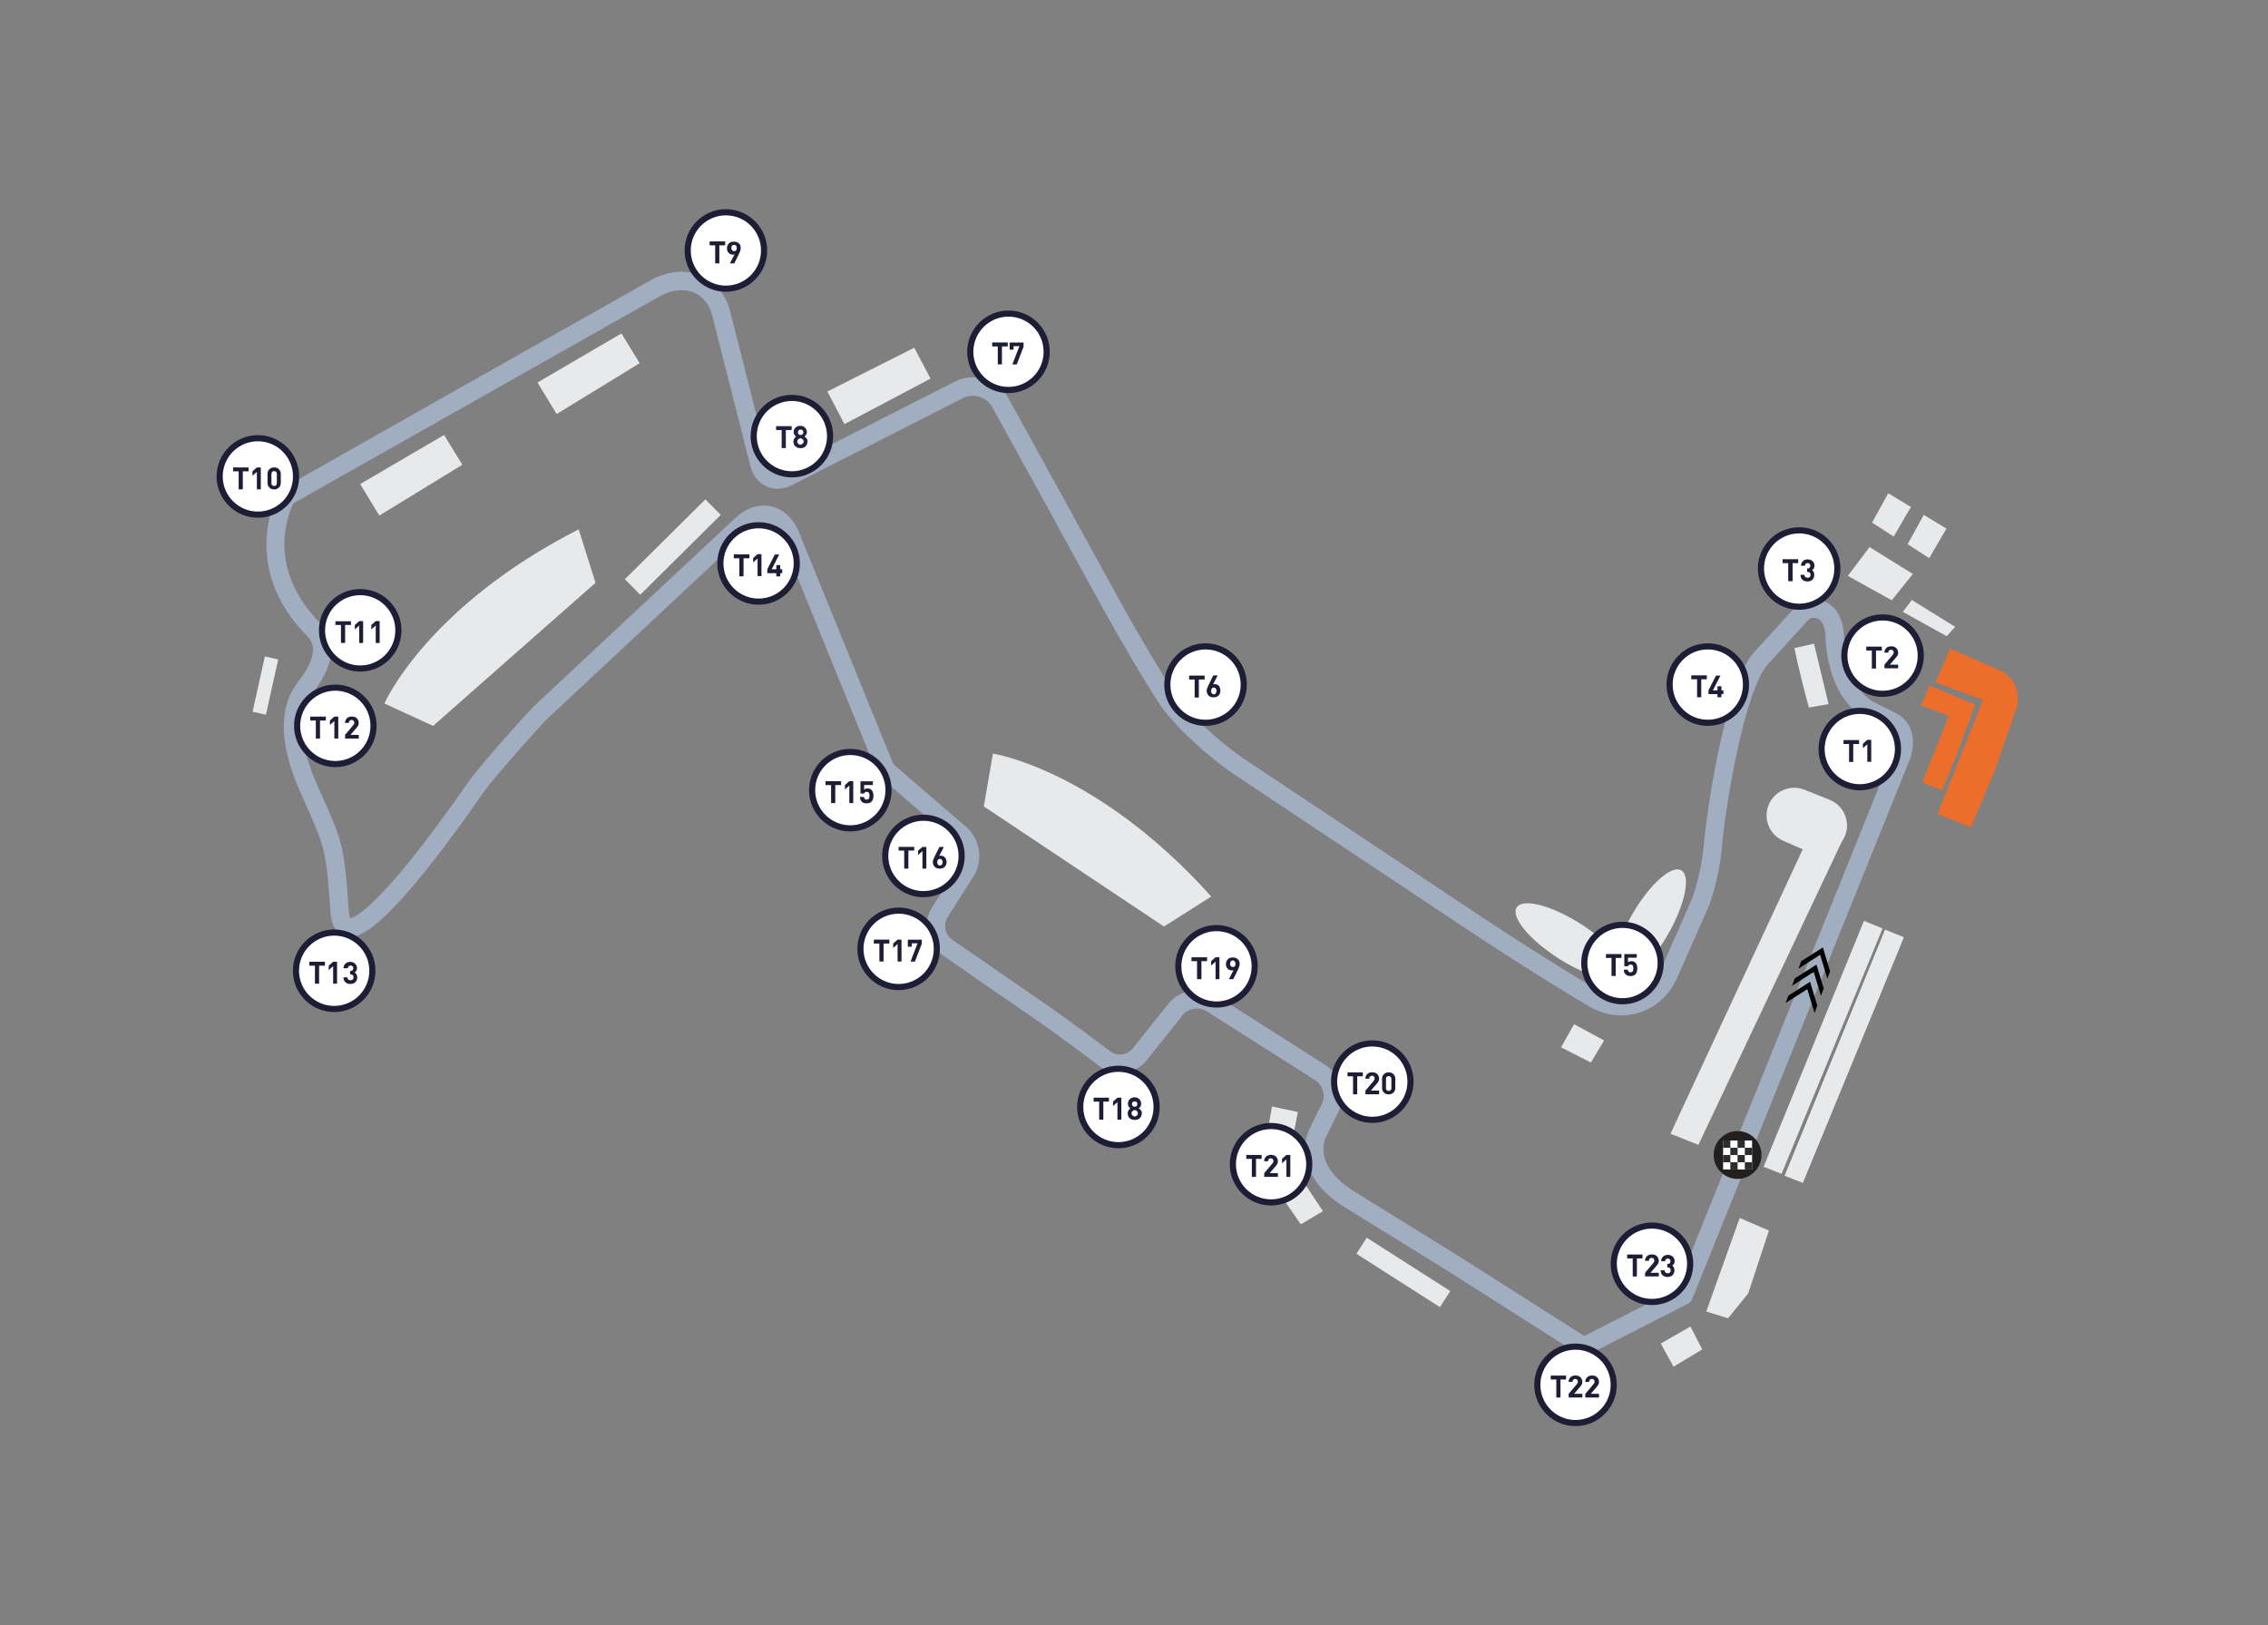 <svg xmlns="http://www.w3.org/2000/svg" id="Laag_1" data-name="Laag 1" viewBox="0 0 1072 768"><rect x="0" y="0" width="1072" height="768" fill="#808080" stroke="none"/><defs><style>.cls-1{fill:#221f1f}.cls-2{fill:#ed6e2a}.cls-3{fill:#1d1d35}.cls-4{fill:#fff}.cls-5{fill:#e8e9eb}.cls-6{isolation:isolate}.cls-7{fill:#2e2c2d}.cls-8{fill:#a1aec1}.cls-9{fill:#212240}.cls-10{fill:#010202}</style></defs><g id="Stand"><path d="M843.56 555.61c2.84 1.13 5.67 2.23 8.54 3.36 15.92-38.67 31.81-77.31 47.73-115.98-2.92-1.19-5.88-2.4-8.8-3.59l-47.44 116.24-.03-.03Z" class="cls-5"/></g><path d="m851.99 401.34-9.18-4.02c-6.71-2.95-9.7-10.85-6.57-17.51 2.92-6.25 10.25-9.15 16.67-6.57l11.9 4.75c6.92 2.78 10.13 10.8 7 17.57l-.09.2c-2.84 6.17-9.93 9.15-16.32 6.83l-2.6-.96c-.26-.09-.52-.2-.78-.32l-.03.03Z" class="cls-5"/><g id="Stand-2" data-name="Stand"><path d="M857.34 390.08c-1.91 4.08-3.79 8.16-5.7 12.24-20.69 44.49-41.36 89-62.06 133.49l13.2 5.24c22.89-48.42 45.82-96.85 68.71-145.27-4.72-1.91-9.44-3.82-14.15-5.7ZM170.25 228.78c3.01 4.95 6.02 9.93 9.03 14.88 13.08-8.02 26.17-16.01 39.25-24.02-2.87-4.69-5.73-9.38-8.63-14.07l-39.68 23.21h.03Z" class="cls-5"/><path d="m945.5 316.91-23.85-10.42-3.07 7.41c-1.27 2.84-2.52 5.67-3.79 8.54 7.5 2.81 14.99 5.62 22.49 8.42l-4.66 11.66-12.27 30.74c-1.53 3.76-3.04 7.55-4.57 11.32 5.27 2.11 10.54 4.25 15.8 6.37 3.79-9.03 7.55-18.03 11.35-27.06l10.1-29.06c.32-.96 1.97-6.25-.9-11.64-2.08-3.94-5.41-5.7-6.63-6.31v.03Z" class="cls-2"/><path d="M833.55 551.41c2.84 1.13 5.67 2.23 8.54 3.36 15.92-38.67 31.81-77.31 47.73-115.98-2.92-1.19-5.88-2.4-8.8-3.59l-47.44 116.24-.03-.03ZM806.49 619.81l10.3 3.21 9.52-11.75 9.79-29.7-13.81-5.96-15.8 44.2zM295.342 273.743l38.06-37.741 7.273 7.335-38.06 37.741zM119.39 336.37l5.807-26.132 6.297 1.399-5.808 26.132zM469.32 356.16l-4.31 24.95 85.15 56.76 22.37-14.18c-54.18-60.2-103.21-67.53-103.21-67.53Z" class="cls-5"/></g><path d="m912.02 324.03-1.79 4.34c-.75 1.65-1.48 3.33-2.23 4.98 4.4 1.65 8.77 3.3 13.17 4.92l-9.9 24.8c-.9 2.2-1.79 4.43-2.66 6.63 3.1 1.24 6.17 2.49 9.26 3.73 2.2-5.27 4.43-10.56 6.63-15.83 3.04-8.22 6.08-16.41 9.12-24.63-2.87-1.1-17.25-7.09-21.56-8.97l-.03.03Z" class="cls-2"/><path d="M748.6 640.73c-.81 0-1.62-.23-2.33-.68l-61.94-39.37-49.3-30.51c-26.37-16.86-16.26-36.3-16.15-36.5l5.95-12.04c1.85-3.75.44-8.81-3.1-11.06l-51.46-32.71c-3.53-2.24-8.7-1.37-11.29 1.9l-16.85 21.17c-5.42 6.84-15.54 8.14-22.53 2.88l-11.08-8.3c-5.06-3.77-13.46-9.82-18.72-13.49l-44.73-30.87c-7.15-4.91-9.19-14.92-4.53-22.3l12.39-19.54c2.25-3.54 1.43-9.05-1.74-11.78l-35.4-30.48c-.52-.45-.93-1.02-1.19-1.65l-45.12-110.85c-1.52-3.73-3.95-6.13-6.85-6.77-2.89-.64-6.1.52-9.03 3.26l-95.74 89.43c-1.77 1.93-23.54 25.77-29.2 33.85l-1.07 1.53c-49.33 70.62-59.99 67.7-64.54 66.44-2.8-.77-6.24-3.27-6.79-10.81-2.17-30.07-2.38-30.53-13.31-54.84l-.5-1.12c-10.61-23.58-11.07-41.08-1.4-53.48 11.13-14.29 5.86-19.68 3.88-21.71-32.58-33.25-13.44-67.44-13.25-67.78.39-.67.95-1.23 1.62-1.61l82.58-46.77 91.58-51.67c7.99-4.51 16.73-5.31 23.98-2.2 6.79 2.9 11.63 8.82 13.62 16.67l18.15 71.43c.43 1.69 1.37 2.94 2.64 3.52 1.28.58 2.83.46 4.38-.33l81.08-41.22c9.05-4.6 20.38-1.11 25.28 7.77l30.5 55.31c.14.25.25.51.34.79l23.28 42.26c7.54 13.68 18.56 32.22 24.57 41.32 5.72 8.69 21.04 23.02 33.46 31.28l113.2 75.31c12.86 8.56 34.29 22.13 47.79 30.26l5.49 3.3c5.39 3.24 11.43 4.06 17.01 2.29 5.58-1.76 10.05-5.9 12.59-11.64l15.08-34.12s4.32-12.02 5.37-24.85c.92-11.15 9.25-75.38 24.01-91.6l17.95-19.69c4.26-5.04 8.48-5.24 10.16-5.06 3.7.07 6.93 1.42 9.34 3.91 4.68 4.83 4.83 12.33 4.81 13.91 1.37 24.6 13.64 30.47 14.16 30.71l10.52 5.24c9.97 5.2 8.54 16.69 6.41 22.05L799.84 613.93c-.39.97-1.12 1.77-2.05 2.24l-47.21 24.08c-.62.32-1.3.47-1.97.47ZM565.85 467.98c3.17 0 6.33.83 9.07 2.57l51.47 32.71c7.22 4.6 10.01 14.57 6.22 22.23l-6.02 12.18c-.31.61-6.22 12.83 13.07 25.16l49.29 30.5 59.89 38.06 43.55-22.22 102.17-253.29c.12-.3 3.12-8.25-2.3-11.08L882 339.69c-.48-.19-17.53-7.75-19.16-38.27v-.37c.03-1.35-.34-5.73-2.38-7.81-.53-.54-1.45-1.25-3.39-1.25-.17 0-.34 0-.51-.03-.25.05-1.31.34-2.84 2.14l-18.05 19.8c-11.15 12.25-20.22 67.52-21.78 86.46-1.16 14.11-5.78 26.85-5.98 27.39l-15.18 34.39c-3.56 8.06-9.92 13.88-17.91 16.41-7.98 2.53-16.55 1.42-24.1-3.13l-5.49-3.3c-13.6-8.18-35.19-21.85-48.13-30.47l-113.2-75.31c-13.44-8.95-29.54-24.08-35.9-33.73-6.11-9.26-17.29-28.06-24.92-41.91l-23.62-42.87c-.14-.25-.25-.51-.33-.78l-30.17-54.7c-2.61-4.74-8.9-6.68-13.74-4.22l-81.07 41.22c-3.89 1.99-8.23 2.16-11.91.49-3.68-1.67-6.4-5.06-7.47-9.29l-18.14-71.43c-1.31-5.16-4.37-9.01-8.62-10.82-4.75-2.04-10.69-1.38-16.3 1.78l-173.03 97.8c-2.59 5.3-12.85 30.58 12.44 56.39 5.73 5.86 9.81 16.36-3.23 33.12-7.5 9.63-6.7 24.21 2.47 44.58l.5 1.12c11.33 25.2 11.77 26.18 14.05 57.78.13 1.83.45 2.7.63 3.05 1.82-.21 13.74-4.07 54.92-63.02l1.09-1.55c6.19-8.83 29.05-33.79 30.02-34.85l.24-.24 95.86-89.55c5.01-4.68 11.14-6.66 16.82-5.4 5.69 1.25 10.43 5.61 13.03 11.97l44.73 109.89 34.61 29.8c6.42 5.54 7.95 15.86 3.41 23.01l-12.39 19.54c-2.16 3.42-1.19 8.23 2.12 10.51l44.76 30.89c5.34 3.72 13.85 9.84 18.97 13.67l11.09 8.31c3.22 2.42 8.03 1.81 10.52-1.33l16.85-21.17c3.29-4.16 8.48-6.4 13.67-6.4ZM856.19 291.9h.01-.01Zm-.03-.01h.03-.03Zm-.02 0h.01-.01Z" class="cls-8"/><g id="Fin_Start" data-name="Fin Start"><path d="M832.59 545.86c0-6.25-5.07-11.32-11.32-11.32s-11.29 5.07-11.29 11.32 5.07 11.29 11.29 11.29 11.32-5.07 11.32-11.29Z" class="cls-1"/><g><path d="M814.45 539h13.69v13.69h-13.69z" class="cls-4"/><path d="M814.45 539h3.42v3.44h-3.42zM821.28 539h3.42v3.44h-3.42zM814.45 545.86h3.42v3.44h-3.42zM821.28 545.86h3.42v3.44h-3.42zM824.72 542.44h3.44v3.44h-3.44z" class="cls-7"/><path d="M817.86 542.44h3.44v3.44h-3.44zM824.72 549.27h3.44v3.42h-3.44zM817.86 549.27h3.44v3.42h-3.44z" class="cls-7"/></g></g><path d="M254.07 180.79c3.01 4.95 6.02 9.93 9.03 14.88 13.08-8.02 26.17-16.01 39.25-24.02-2.87-4.69-5.73-9.38-8.63-14.07l-39.68 23.21h.03ZM391.06 185.01c2.69 5.15 5.38 10.28 8.08 15.43 13.57-7.18 27.12-14.33 40.69-21.51-2.58-4.86-5.15-9.73-7.7-14.59l-41.04 20.67h-.03ZM883.65 258.56c-3.42 4.54-6.83 9.06-10.25 13.6l20.75 11.52 9.99-12.42-20.49-12.71ZM903.65 283.56c-3.42 4.54-.83 1.06-4.25 5.6l20.75 11.52q-.37.32 3.99-4.42M843.56 555.61c2.84 1.13 5.67 2.23 8.54 3.36 15.92-38.67 31.81-77.31 47.73-115.98-2.92-1.19-5.88-2.4-8.8-3.59l-47.44 116.24-.03-.03ZM181.71 332.48l22.98 10.59 76.79-67.64-7.96-25.27c-72.13 36.85-91.84 82.34-91.84 82.34l.03-.03ZM767.04 460.79c-2.87 4.52-16.44 1.01-30.28-7.79s-22.75-19.62-19.88-24.14 16.44-1.01 30.28 7.79c13.84 8.83 22.75 19.62 19.88 24.14Zm21.16-18.87c8.22-14.21 11.11-27.9 6.48-30.59-4.63-2.69-15.05 6.69-23.24 20.9-8.19 14.21-11.11 27.9-6.48 30.59 4.63 2.69 15.05-6.69 23.24-20.9Z" class="cls-5"/><g><circle id="Ellipse_156" cx="374.3" cy="206.11" r="18.06" class="cls-4" data-name="Ellipse 156"/><path d="M374.3 225.62c-10.76 0-19.51-8.75-19.51-19.51s8.75-19.51 19.51-19.51 19.51 8.75 19.51 19.51-8.75 19.51-19.51 19.51Zm0-36.12c-9.16 0-16.61 7.45-16.61 16.61s7.45 16.61 16.61 16.61 16.61-7.45 16.61-16.61-7.45-16.61-16.61-16.61Z" class="cls-3"/></g><g class="cls-6"><path d="M374.07 203.25h-2.63v8.51h-1.97v-8.51h-2.63v-1.85h7.35v1.85h-.12ZM381.68 208.66c0 .93-.35 1.74-.93 2.32s-1.39.81-2.4.81c-.93 0-1.74-.23-2.4-.81-.58-.58-.93-1.27-.93-2.32 0-.93.46-1.74 1.27-2.32-.81-.58-1.16-1.27-1.16-2.2s.35-1.62.93-2.08c.58-.58 1.39-.81 2.2-.81.93 0 1.62.23 2.2.81s.93 1.27.93 2.08c0 .93-.35 1.62-1.16 2.2 1.04.58 1.51 1.39 1.51 2.32h-.06Zm-2.31 1.04c.23-.23.46-.58.46-1.04s-.12-.69-.46-1.04c-.23-.23-.58-.46-1.04-.46-.35 0-.69.12-1.04.46s-.46.58-.46 1.04.12.69.46 1.04c.23.23.58.46 1.04.46.46-.12.81-.23 1.04-.46Zm.34-5.41c0-.35-.12-.69-.35-.93-.23-.23-.58-.35-.93-.35s-.69.12-.93.35c-.23.23-.35.58-.35.93s.12.69.35.93c.23.23.58.35.93.35s.69-.12.93-.35c.23-.23.35-.46.35-.93Z" class="cls-9"/></g><g><circle id="Ellipse_159" cx="476.67" cy="166.26" r="18.06" class="cls-4" data-name="Ellipse 159" transform="rotate(-67.5 476.673 166.254)"/><path d="M476.67 185.77c-10.76 0-19.51-8.75-19.51-19.51s8.75-19.51 19.51-19.51 19.51 8.75 19.51 19.51-8.75 19.51-19.51 19.51Zm0-36.13c-9.16 0-16.61 7.45-16.61 16.61s7.45 16.61 16.61 16.61 16.61-7.45 16.61-16.61-7.45-16.61-16.61-16.61Z" class="cls-3"/></g><g class="cls-6"><path d="M476.21 163.71h-2.63v8.51h-1.97v-8.51h-2.63v-1.85h7.35v1.85h-.12ZM483.91 163.6l-3.33 8.63h-2.08l3.33-8.63h-2.75v1.62h-1.85v-3.33h6.57v1.74h.12v-.03Z" class="cls-3"/></g><g><circle id="Ellipse_150" cx="569.82" cy="323.54" r="18.06" class="cls-4" data-name="Ellipse 150"/><path d="M569.82 343.05c-10.76 0-19.51-8.75-19.51-19.51s8.75-19.51 19.51-19.51 19.51 8.75 19.51 19.51-8.75 19.51-19.51 19.51Zm0-36.12c-9.16 0-16.61 7.45-16.61 16.61s7.45 16.61 16.61 16.61 16.61-7.45 16.61-16.61-7.45-16.61-16.61-16.61Z" class="cls-3"/></g><g class="cls-6"><path d="M569.27 321.14h-2.63v8.51h-1.97v-8.51h-2.63v-1.85h7.35v1.85h-.12ZM576.85 326.43c0 1.04-.35 1.74-.93 2.32s-1.39.81-2.32.81-1.74-.23-2.32-.81-.93-1.39-.93-2.32c0-.69.35-1.62.93-2.75l2.2-4.49h2.08l-2.2 4.25c.23-.12.46-.12.81-.12.69 0 1.39.23 1.97.81.46.69.69 1.39.69 2.32v-.03Zm-1.85 0c0-.46-.12-.81-.35-1.04s-.58-.46-.93-.46-.69.12-.93.46c-.23.23-.35.69-.35 1.16s.12.81.35 1.16c.23.23.58.46.93.46s.69-.12.93-.46c.23-.46.35-.81.35-1.27Z" class="cls-3"/></g><g><circle id="Ellipse_151" cx="121.88" cy="225.16" r="18.06" class="cls-4" data-name="Ellipse 151"/><path d="M121.88 244.67c-10.76 0-19.51-8.75-19.51-19.51s8.75-19.51 19.51-19.51 19.51 8.75 19.51 19.51-8.75 19.51-19.51 19.51Zm0-36.12c-9.16 0-16.61 7.45-16.61 16.61s7.45 16.61 16.61 16.61 16.61-7.45 16.61-16.61-7.45-16.61-16.61-16.61Z" class="cls-3"/></g><g class="cls-6"><path d="M117.4 222.76h-2.63v8.51h-1.97v-8.51h-2.63v-1.85h7.35v1.85h-.12ZM123.27 231.27h-1.85v-8.28l-2.08 1.85v-2.08l2.08-1.85h1.85v10.36ZM132.71 228.28c0 .93-.35 1.74-.93 2.2-.58.58-1.39.81-2.2.81-.93 0-1.62-.23-2.2-.81s-.93-1.27-.93-2.2v-4.37c0-.93.35-1.74.93-2.2.58-.58 1.39-.81 2.2-.81.93 0 1.62.23 2.2.81s.93 1.27.93 2.2v4.37Zm-1.86 0v-4.25c0-.46-.12-.81-.35-1.04s-.58-.35-.93-.35-.69.12-.93.35-.35.58-.35 1.04v4.25c0 .46.12.81.35 1.04s.58.35.93.35.69-.12.93-.35.35-.58.35-1.04Z" class="cls-3"/></g><g><circle id="Ellipse_153" cx="766.89" cy="455.15" r="18.06" class="cls-4" data-name="Ellipse 153"/><path d="M766.89 474.65c-10.76 0-19.51-8.75-19.51-19.51s8.75-19.51 19.51-19.51 19.51 8.75 19.51 19.51-8.75 19.51-19.51 19.51Zm0-36.12c-9.16 0-16.61 7.45-16.61 16.61s7.45 16.61 16.61 16.61 16.61-7.45 16.61-16.61-7.45-16.61-16.61-16.61Z" class="cls-3"/></g><g class="cls-6"><path d="M766.43 452.74h-2.75v8.51h-1.97v-8.51h-2.63v-1.85h7.35v1.85ZM773.9 457.69c0 .58-.12 1.16-.23 1.62-.12.46-.35.81-.69 1.16-.58.58-1.27.81-2.32.81s-1.74-.23-2.32-.81c-.46-.46-.81-1.16-.81-2.2h1.85c.12.81.58 1.27 1.27 1.27.35 0 .69-.12.93-.35s.46-.81.46-1.51c0-1.27-.46-1.85-1.27-1.85-.69 0-1.04.23-1.27.81h-1.74v-5.76h5.88v1.74h-4.14v2.2c.35-.35.93-.58 1.51-.58.81 0 1.51.23 1.97.69.69.69.93 1.62.93 2.75Z" class="cls-3"/></g><g><circle id="Ellipse_154" cx="807.21" cy="323.54" r="18.06" class="cls-4" data-name="Ellipse 154"/><path d="M807.21 343.05c-10.75 0-19.51-8.75-19.51-19.51s8.75-19.51 19.51-19.51 19.51 8.75 19.51 19.51-8.75 19.51-19.51 19.51Zm0-36.12c-9.16 0-16.61 7.45-16.61 16.61s7.45 16.61 16.61 16.61 16.61-7.45 16.61-16.61-7.45-16.61-16.61-16.61Z" class="cls-3"/></g><g class="cls-6"><path d="M806.75 321.02h-2.63v8.51h-1.97v-8.51h-2.75v-1.85h7.35v1.85ZM814.56 328.02h-.93v1.51h-1.85v-1.51h-4.25v-1.74l3.56-7h2.08l-3.56 7h2.2v-1.97h1.85v1.97h.93v1.74h-.03Z" class="cls-3"/></g><g><circle id="Ellipse_155" cx="850.4" cy="268.69" r="18.06" class="cls-4" data-name="Ellipse 155" transform="rotate(-67.5 850.398 268.687)"/><path d="M850.4 288.2c-10.76 0-19.51-8.75-19.51-19.51s8.75-19.51 19.51-19.51 19.51 8.75 19.51 19.51-8.75 19.51-19.51 19.51Zm0-36.12c-9.16 0-16.61 7.45-16.61 16.61s7.45 16.61 16.61 16.61 16.61-7.45 16.61-16.61-7.45-16.61-16.61-16.61Z" class="cls-3"/></g><g class="cls-6"><path d="M849.93 266.14h-2.63v8.51h-2.08v-8.51h-2.63v-1.85h7.35v1.85ZM857.54 271.67c0 1.04-.35 1.74-.93 2.32s-1.39.81-2.32.81-1.74-.23-2.32-.81c-.58-.46-.93-1.27-.93-2.32h1.85c0 .46.12.81.46 1.04.23.23.58.35 1.04.35s.69-.12 1.04-.35c.23-.23.35-.58.35-1.04s-.12-.81-.35-1.04-.58-.35-1.04-.35h-.23v-1.62h.23c.46 0 .81-.12.93-.35.23-.23.35-.58.35-.93 0-.46-.12-.69-.35-.93s-.58-.35-.93-.35-.69.12-.93.35-.35.58-.35.93h-1.85c0-.93.35-1.62.93-2.2s1.39-.81 2.2-.81c.93 0 1.62.23 2.32.81.58.58.93 1.27.93 2.08 0 1.04-.35 1.74-1.16 2.08.58.46 1.04 1.16 1.04 2.32Z" class="cls-3"/></g><g><circle id="Ellipse_156-2" cx="889.82" cy="309.85" r="18.06" class="cls-4" data-name="Ellipse 156-2"/><path d="M889.82 329.36c-10.75 0-19.51-8.75-19.51-19.51s8.75-19.51 19.51-19.51 19.51 8.75 19.51 19.51-8.75 19.51-19.51 19.51Zm0-36.12c-9.16 0-16.61 7.45-16.61 16.61s7.45 16.61 16.61 16.61 16.61-7.45 16.61-16.61-7.45-16.61-16.61-16.61Z" class="cls-3"/></g><g class="cls-6"><path d="M889.35 307.45h-2.63v8.51h-1.97v-8.51h-2.63v-1.85h7.35v1.85h-.12ZM896.94 315.84h-6.22v-1.74l3.79-4.49c.35-.46.58-.81.58-1.27 0-.35-.12-.69-.35-.93s-.58-.35-.93-.35-.69.12-.93.35-.35.58-.35 1.04h-1.85c0-.93.35-1.62.93-2.2s1.39-.81 2.32-.81 1.74.23 2.32.81.93 1.27.93 2.2c0 .46-.12.81-.23 1.16s-.46.69-.81 1.16l-2.87 3.33h3.91v1.74h-.23Z" class="cls-3"/></g><g><circle id="Ellipse_160" cx="879.05" cy="354.02" r="18.06" class="cls-4" data-name="Ellipse 160"/><path d="M879.05 373.52c-10.76 0-19.51-8.75-19.51-19.51s8.75-19.51 19.51-19.51 19.51 8.75 19.51 19.51-8.75 19.51-19.51 19.51Zm0-36.12c-9.16 0-16.61 7.45-16.61 16.61s7.45 16.61 16.61 16.61 16.61-7.45 16.61-16.61-7.45-16.61-16.61-16.61Z" class="cls-3"/></g><g class="cls-6"><path d="M878.59 351.61h-2.63v8.51h-1.97v-8.51h-2.63v-1.85h7.35v1.85h-.12ZM884.46 360.01h-1.85v-8.28l-2.08 1.85v-2.08l2.08-1.85h1.85v10.36Z" class="cls-3"/></g><g><circle id="Ellipse_157" cx="343.1" cy="118.39" r="18.06" class="cls-4" data-name="Ellipse 157"/><path d="M343.1 137.89c-10.76 0-19.51-8.75-19.51-19.51s8.75-19.51 19.51-19.51 19.51 8.75 19.51 19.51-8.75 19.51-19.51 19.51Zm0-36.12c-9.16 0-16.61 7.45-16.61 16.61s7.45 16.61 16.61 16.61 16.61-7.45 16.61-16.61-7.45-16.61-16.61-16.61Z" class="cls-3"/></g><g class="cls-6"><path d="M342.64 115.95h-2.63v8.51h-1.97v-8.51h-2.63v-1.85h7.35v1.85h-.12ZM350.1 117.23c0 .69-.23 1.62-.81 2.75l-2.2 4.49h-2.08l2.2-4.25c-.23.12-.46.12-.81.12-.69 0-1.39-.23-1.97-.81s-.81-1.27-.81-2.2c0-1.04.35-1.74.93-2.32s1.39-.81 2.32-.81 1.74.23 2.32.81c.69.46.93 1.27.93 2.2v.03Zm-2.2 1.16c.23-.23.35-.69.35-1.16s-.12-.81-.35-1.16c-.23-.23-.58-.35-.93-.35s-.69.12-.93.35-.35.69-.35 1.16.12.81.35 1.04.58.46.93.46.69-.12.93-.35Z" class="cls-3"/></g><g><circle id="Ellipse_146" cx="170.25" cy="297.89" r="18.06" class="cls-4" data-name="Ellipse 146"/><path d="M170.25 317.4c-10.76 0-19.51-8.75-19.51-19.51s8.75-19.51 19.51-19.51 19.51 8.75 19.51 19.51-8.75 19.51-19.51 19.51Zm0-36.12c-9.16 0-16.61 7.45-16.61 16.61s7.45 16.61 16.61 16.61 16.61-7.45 16.61-16.61-7.45-16.61-16.61-16.61Z" class="cls-3"/></g><g class="cls-6"><path d="M165.76 295.35h-2.63v8.51h-1.97v-8.51h-2.63v-1.74h7.35v1.74h-.12ZM171.64 303.89h-1.85v-8.28l-2.08 1.85v-2.08l2.08-1.85h1.85v10.36ZM179.45 303.89h-1.85v-8.28l-2.08 1.85v-2.08l2.08-1.85h1.85v10.36Z" class="cls-3"/></g><g><circle id="Ellipse_147" cx="158.5" cy="343.05" r="18.06" class="cls-4" data-name="Ellipse 147"/><path d="M158.5 362.55c-10.76 0-19.51-8.75-19.51-19.51s8.75-19.51 19.51-19.51 19.51 8.75 19.51 19.51-8.75 19.51-19.51 19.51Zm0-36.12c-9.16 0-16.61 7.45-16.61 16.61s7.45 16.61 16.61 16.61 16.61-7.45 16.61-16.61-7.45-16.61-16.61-16.61Z" class="cls-3"/></g><g class="cls-6"><path d="M153.89 340.53h-2.63v8.51h-1.97v-8.51h-2.63v-1.85h7.35v1.85h-.12ZM159.89 349.04h-1.85v-8.28l-2.08 1.85v-2.08l2.08-1.85h1.85v10.36ZM169.32 349.04h-6.22v-1.74l3.79-4.49c.35-.46.58-.81.58-1.27 0-.35-.12-.69-.35-.93s-.58-.35-.93-.35-.69.12-.93.35-.35.58-.35 1.04h-1.85c0-.93.35-1.62.93-2.2s1.39-.81 2.32-.81 1.74.23 2.32.81.93 1.27.93 2.2c0 .46-.12.81-.23 1.16-.12.35-.46.69-.81 1.16l-2.87 3.33h3.91v1.74h-.23Z" class="cls-3"/></g><g><circle id="Ellipse_148" cx="157.95" cy="458.79" r="18.06" class="cls-4" data-name="Ellipse 148"/><path d="M157.95 478.3c-10.76 0-19.51-8.75-19.51-19.51s8.75-19.51 19.51-19.51 19.51 8.75 19.51 19.51-8.75 19.51-19.51 19.51Zm0-36.12c-9.16 0-16.61 7.45-16.61 16.61s7.45 16.61 16.61 16.61 16.61-7.45 16.61-16.61-7.45-16.61-16.61-16.61Z" class="cls-3"/></g><g class="cls-6"><path d="M153.46 456.39h-2.63v8.51h-1.97v-8.51h-2.63v-1.85h7.35v1.85h-.12ZM159.31 464.9h-1.85v-8.28l-2.08 1.85v-2.08l2.08-1.85h1.85v10.36ZM168.86 461.89c0 1.04-.35 1.74-.93 2.32s-1.39.81-2.32.81-1.74-.23-2.32-.81c-.58-.46-.93-1.27-.93-2.32h1.85c0 .46.12.81.46 1.04.23.23.58.35 1.04.35s.69-.12 1.04-.35c.23-.23.35-.58.35-1.04s-.12-.81-.35-1.04-.58-.35-1.04-.35h-.23v-1.62h.23c.46 0 .81-.12.93-.35.23-.23.35-.58.35-.93 0-.46-.12-.69-.35-.93s-.58-.35-.93-.35-.69.12-.93.35-.35.58-.35.93h-2.08c0-.93.35-1.62.93-2.2s1.39-.81 2.2-.81c.93 0 1.62.23 2.32.81.58.58.93 1.27.93 2.08 0 1.04-.35 1.74-1.16 2.08.81.46 1.27 1.16 1.27 2.32Z" class="cls-3"/></g><g><circle id="Ellipse_149" cx="358.56" cy="266.29" r="18.06" class="cls-4" data-name="Ellipse 149"/><path d="M358.55 285.8c-10.76 0-19.51-8.75-19.51-19.51s8.75-19.51 19.51-19.51 19.51 8.75 19.51 19.51-8.75 19.51-19.51 19.51Zm0-36.13c-9.16 0-16.61 7.45-16.61 16.61s7.45 16.61 16.61 16.61 16.61-7.45 16.61-16.61-7.45-16.61-16.61-16.61Z" class="cls-3"/></g><g class="cls-6"><path d="M354.07 263.86h-2.63v8.51h-1.97v-8.51h-2.63v-1.85h7.35v1.85h-.12ZM359.92 272.25h-1.85v-8.28l-2.08 1.85v-2.08l2.08-1.85h1.85v10.36ZM369.7 270.89h-.93v1.51h-1.85v-1.51h-4.25v-1.85l3.56-7h2.08l-3.56 7h2.2v-1.97h1.85v1.97h.93v1.85h-.03Z" class="cls-3"/></g><g><circle id="Ellipse_149-2" cx="401.91" cy="373.44" r="18.06" class="cls-4" data-name="Ellipse 149-2"/><path d="M401.91 392.95c-10.76 0-19.51-8.75-19.51-19.51s8.75-19.51 19.51-19.51 19.51 8.75 19.51 19.51-8.75 19.51-19.51 19.51Zm0-36.13c-9.16 0-16.61 7.45-16.61 16.61s7.45 16.61 16.61 16.61 16.61-7.45 16.61-16.61-7.45-16.61-16.61-16.61Z" class="cls-3"/></g><g class="cls-6"><path d="M397.43 371.04h-2.63v8.51h-1.97v-8.51h-2.63v-1.85h7.35v1.85h-.12ZM403.3 379.54h-1.85v-8.28l-2.08 1.85v-2.08l2.08-1.85h1.85v10.36ZM412.85 376.07c0 .58-.12 1.16-.23 1.62-.12.46-.35.81-.69 1.16-.58.58-1.27.81-2.32.81s-1.74-.23-2.32-.81c-.46-.46-.81-1.16-.81-2.2h1.85c.12.81.58 1.27 1.27 1.27.35 0 .69-.12.93-.35s.46-.81.46-1.51c0-1.27-.46-1.85-1.27-1.85-.69 0-1.04.23-1.27.81h-1.74v-5.76h5.88V371h-4.14v2.2c.35-.35.93-.58 1.51-.58.81 0 1.51.23 1.97.69.58.58.93 1.51.93 2.75Z" class="cls-3"/></g><g><circle id="Ellipse_149-3" cx="436.47" cy="404.52" r="18.06" class="cls-4" data-name="Ellipse 149-3"/><path d="M436.47 424.03c-10.76 0-19.51-8.75-19.51-19.51s8.75-19.51 19.51-19.51 19.51 8.75 19.51 19.51-8.75 19.51-19.51 19.51Zm0-36.12c-9.16 0-16.61 7.45-16.61 16.61s7.45 16.61 16.61 16.61 16.61-7.45 16.61-16.61-7.45-16.61-16.61-16.61Z" class="cls-3"/></g><g class="cls-6"><path d="M431.99 401.98h-2.63v8.51h-1.97v-8.51h-2.63v-1.74h7.35v1.74h-.12ZM437.86 410.51h-1.85v-8.28l-2.08 1.85V402l2.08-1.74h1.85v10.25ZM447.41 407.39c0 1.04-.35 1.74-.93 2.32s-1.39.81-2.32.81-1.74-.23-2.32-.81-.93-1.39-.93-2.32c0-.69.35-1.62.93-2.75l2.2-4.37h2.08l-2.2 4.25c.23-.12.46-.12.81-.12.69 0 1.39.23 1.85.81.58.46.81 1.27.81 2.2v-.03Zm-1.85 0c0-.46-.12-.81-.35-1.04s-.58-.46-.93-.46-.69.12-.93.46c-.23.23-.35.69-.35 1.16s.12.81.35 1.16c.23.23.58.35.93.35s.69-.12.93-.35c.12-.46.35-.81.35-1.27Z" class="cls-3"/></g><g><circle id="Ellipse_149-4" cx="424.75" cy="448.43" r="18.06" class="cls-4" data-name="Ellipse 149-4"/><path d="M424.75 467.94c-10.76 0-19.51-8.75-19.51-19.51s8.75-19.51 19.51-19.51 19.51 8.75 19.51 19.51-8.75 19.51-19.51 19.51Zm0-36.12c-9.16 0-16.61 7.45-16.61 16.61s7.45 16.61 16.61 16.61 16.61-7.45 16.61-16.61-7.45-16.61-16.61-16.61Z" class="cls-3"/></g><g class="cls-6"><path d="M420.26 445.91h-2.63v8.51h-1.97v-8.51h-2.63v-1.85h7.35v1.85h-.12ZM426.11 454.42h-1.85v-8.28l-2.08 1.85v-2.08l2.08-1.85h1.85v10.36ZM435.78 445.8l-3.33 8.63h-2.08l3.33-8.63h-2.75v1.62h-1.85v-3.33h6.57v1.74h.12v-.03Z" class="cls-3"/></g><g><circle id="Ellipse_149-5" cx="528.63" cy="523.16" r="18.06" class="cls-4" data-name="Ellipse 149-5"/><path d="M528.63 542.67c-10.76 0-19.51-8.75-19.51-19.51s8.75-19.51 19.51-19.51 19.51 8.75 19.51 19.51-8.75 19.51-19.51 19.51Zm0-36.12c-9.16 0-16.61 7.45-16.61 16.61s7.45 16.61 16.61 16.61 16.61-7.45 16.61-16.61-7.45-16.61-16.61-16.61Z" class="cls-3"/></g><g class="cls-6"><path d="M524.14 520.62h-2.63v8.51h-1.97v-8.51h-2.63v-1.85h7.24v1.85ZM530.02 529.13h-1.85v-8.28l-2.08 1.85v-2.08l2.08-1.85h1.85v10.36ZM539.68 526.14c0 .93-.35 1.74-.93 2.32s-1.39.81-2.4.81c-.93 0-1.74-.23-2.4-.81-.58-.58-.93-1.27-.93-2.32 0-.93.46-1.74 1.27-2.32-.81-.58-1.16-1.27-1.16-2.2s.35-1.62.93-2.2 1.39-.81 2.2-.81 1.62.23 2.2.81.93 1.27.93 2.2-.35 1.62-1.16 2.2c1.04.58 1.51 1.39 1.51 2.32h-.06Zm-2.31 1.05c.23-.23.46-.58.46-1.04 0-.35-.12-.69-.46-1.04-.23-.23-.58-.46-1.04-.46s-.69.12-1.04.46c-.23.23-.46.58-.46 1.04 0 .35.12.69.46 1.04.23.23.58.46 1.04.46s.81-.23 1.04-.46Zm.23-5.42c0-.35-.12-.69-.35-.93s-.58-.35-.93-.35-.69.12-.93.35-.35.58-.35.93.12.69.35.93.58.35.93.35.69-.12.93-.35.35-.58.35-.93Z" class="cls-3"/></g><g><circle id="Ellipse_149-6" cx="575" cy="456.68" r="18.06" class="cls-4" data-name="Ellipse 149-6"/><path d="M575 476.19c-10.76 0-19.51-8.75-19.51-19.51s8.75-19.51 19.51-19.51 19.51 8.75 19.51 19.51-8.75 19.51-19.51 19.51Zm0-36.12c-9.16 0-16.61 7.45-16.61 16.61s7.45 16.61 16.61 16.61 16.61-7.45 16.61-16.61-7.45-16.61-16.61-16.61Z" class="cls-3"/></g><g class="cls-6"><path d="M570.51 454.25h-2.63v8.51h-2.08v-8.51h-2.63v-1.85h7.35v1.85ZM576.39 462.76h-1.85v-8.28l-2.08 1.85v-2.08l2.08-1.85h1.85v10.36ZM585.94 455.52c0 .69-.23 1.62-.81 2.75l-2.2 4.49h-2.08l2.2-4.25c-.23.12-.46.12-.81.12-.69 0-1.39-.23-1.97-.81s-.81-1.27-.81-2.2c0-1.04.35-1.74.93-2.32s1.39-.81 2.32-.81 1.74.23 2.32.81c.58.46.93 1.27.93 2.2v.03Zm-2.32 1.16c.23-.23.35-.69.35-1.16s-.12-.81-.35-1.16c-.23-.23-.58-.46-.93-.46s-.69.12-.93.46c-.23.23-.35.69-.35 1.16s.12.81.35 1.04.58.46.93.46.69-.12.93-.35Z" class="cls-3"/></g><g><circle id="Ellipse_149-7" cx="648.63" cy="511.18" r="18.06" class="cls-4" data-name="Ellipse 149-7"/><path d="M648.63 530.69c-10.76 0-19.51-8.75-19.51-19.51s8.75-19.51 19.51-19.51 19.51 8.75 19.51 19.51-8.75 19.51-19.51 19.51Zm0-36.12c-9.16 0-16.61 7.45-16.61 16.61s7.45 16.61 16.61 16.61 16.61-7.45 16.61-16.61-7.45-16.61-16.61-16.61Z" class="cls-3"/></g><g class="cls-6"><path d="M644.14 508.66h-2.63v8.51h-1.97v-8.51h-2.63v-1.85h7.24v1.85Z" class="cls-3"/></g><path d="M651.61 517.17h-6.22v-1.74l3.79-4.49c.35-.46.58-.81.58-1.27 0-.35-.12-.69-.35-.93s-.58-.35-.93-.35-.69.12-.93.35-.35.58-.35 1.04h-1.85c0-.93.35-1.62.93-2.2s1.39-.81 2.32-.81 1.74.23 2.32.81.93 1.27.93 2.2c0 .46-.12.81-.23 1.16s-.46.69-.81 1.16l-2.87 3.33h3.91v1.74h-.23ZM659.51 514.19c0 .93-.35 1.74-.93 2.2-.58.58-1.39.81-2.2.81-.93 0-1.62-.23-2.2-.81s-.93-1.27-.93-2.2v-4.37c0-.93.35-1.74.93-2.2.58-.58 1.39-.81 2.2-.81.93 0 1.62.23 2.2.81s.93 1.27.93 2.2v4.37Zm-1.85 0v-4.25c0-.46-.12-.81-.35-1.04s-.58-.35-.93-.35-.69.12-.93.35-.35.58-.35 1.04v4.25c0 .46.12.81.35 1.04s.58.35.93.35.69-.12.93-.35.35-.58.35-1.04Z" class="cls-3"/><g><circle id="Ellipse_149-8" cx="744.69" cy="654.48" r="18.06" class="cls-4" data-name="Ellipse 149-8"/><path d="M744.69 673.99c-10.76 0-19.51-8.75-19.51-19.51s8.75-19.51 19.51-19.51 19.51 8.75 19.51 19.51-8.75 19.51-19.51 19.51Zm0-36.12c-9.16 0-16.61 7.45-16.61 16.61s7.45 16.61 16.61 16.61 16.61-7.45 16.61-16.61-7.45-16.61-16.61-16.61Z" class="cls-3"/></g><g class="cls-6"><path d="M740.21 651.96h-2.63v8.51h-1.97v-8.51h-2.63v-1.85h7.24v1.85Z" class="cls-3"/></g><path d="M747.67 660.47h-6.22v-1.74l3.79-4.49c.35-.46.58-.81.58-1.27 0-.35-.12-.69-.35-.93s-.58-.35-.93-.35-.69.12-.93.35-.35.58-.35 1.04h-1.85c0-.93.35-1.62.93-2.2s1.39-.81 2.32-.81 1.74.23 2.32.81.93 1.27.93 2.2c0 .46-.12.81-.23 1.16s-.46.69-.81 1.16l-2.87 3.33h3.91v1.74h-.23ZM755.55 660.47h-6.22v-1.74l3.79-4.49c.35-.46.58-.81.58-1.27 0-.35-.12-.69-.35-.93s-.58-.35-.93-.35-.69.12-.93.35-.35.58-.35 1.04h-1.85c0-.93.35-1.62.93-2.2s1.39-.81 2.32-.81 1.74.23 2.32.81.93 1.27.93 2.2c0 .46-.12.81-.23 1.16s-.46.69-.81 1.16l-2.87 3.33h3.91v1.74h-.23Z" class="cls-3"/><g><circle id="Ellipse_149-9" cx="780.81" cy="597.26" r="18.06" class="cls-4" data-name="Ellipse 149-9"/><path d="M780.82 616.77c-10.76 0-19.51-8.75-19.51-19.51s8.75-19.51 19.51-19.51 19.51 8.75 19.51 19.51-8.75 19.51-19.51 19.51Zm0-36.13c-9.16 0-16.61 7.45-16.61 16.61s7.45 16.61 16.61 16.61 16.61-7.45 16.61-16.61-7.45-16.61-16.61-16.61Z" class="cls-3"/></g><g class="cls-6"><path d="M776.33 594.74h-2.63v8.51h-1.97v-8.51h-2.63v-1.85h7.24v1.85Z" class="cls-3"/></g><path d="M783.8 603.25h-6.22v-1.74l3.79-4.49c.35-.46.58-.81.58-1.27 0-.35-.12-.69-.35-.93s-.58-.35-.93-.35-.69.12-.93.35-.35.58-.35 1.04h-1.85c0-.93.35-1.62.93-2.2s1.39-.81 2.32-.81 1.74.23 2.32.81.93 1.27.93 2.2c0 .46-.12.81-.23 1.16s-.46.69-.81 1.16l-2.87 3.33h3.91v1.74h-.23ZM791.44 600.36c0 1.04-.35 1.74-.93 2.32s-1.39.81-2.32.81-1.74-.23-2.32-.81c-.58-.46-.93-1.27-.93-2.32h1.85c0 .46.12.81.46 1.04.23.23.58.35 1.04.35s.69-.12 1.04-.35c.23-.23.35-.58.35-1.04s-.12-.81-.35-1.04-.58-.35-1.04-.35h-.23v-1.62h.23c.46 0 .81-.12.93-.35.23-.23.35-.58.35-.93 0-.46-.12-.69-.35-.93s-.58-.35-.93-.35-.69.12-.93.35-.35.58-.35.93h-1.85c0-.93.35-1.62.93-2.2s1.39-.81 2.2-.81c.93 0 1.62.23 2.32.81.58.58.93 1.27.93 2.08 0 1.04-.35 1.74-1.16 2.08.58.46 1.04 1.16 1.04 2.32Z" class="cls-3"/><g><path d="m863.71 462.53-3.39-11.29-10.27 6.54 1.3-3.5 10.25-6.51 3.41 11.28-1.3 3.48z" class="cls-10"/><path d="m860.7 470.63-3.42-11.29-10.27 6.54 1.3-3.47 10.28-6.54 3.41 11.29-1.3 3.47z" class="cls-10"/><path d="m857.66 478.73-3.42-11.25-10.24 6.51 1.3-3.48 10.25-6.51 3.41 11.26-1.3 3.47z" class="cls-10"/></g><path d="M857.4 304.2c-3.1.69-6.17 1.42-9.26 2.11 1.04 4.95 2.2 10.01 3.5 15.22 1.07 4.4 2.2 8.68 3.36 12.85l9.29-1.62-6.89-28.57ZM799.05 626.93c1.85 3.62 3.68 7.24 5.53 10.82-4.52 2.72-9.03 5.44-13.57 8.16-2-3.65-3.99-7.32-6.02-10.97 4.69-2.66 9.38-5.35 14.04-8.02h.03ZM641.132 592.533l4.862-7.609 39.486 25.233-4.862 7.61zM758.21 491.73c-2.08 3.47-4.17 6.95-6.25 10.42-4.69-2.4-9.41-4.78-14.1-7.18 2.06-3.65 4.08-7.26 6.14-10.91 4.75 2.55 9.49 5.09 14.24 7.67h-.03ZM895.08 253.58c-3.42-2.2-6.8-4.4-10.22-6.6 2.55-4.63 5.09-9.23 7.64-13.86 3.56 2.17 7.12 4.31 10.71 6.48-2.72 4.66-5.41 9.32-8.13 13.98ZM911.87 263.8c-3.42-2.2-6.8-4.4-10.22-6.6 2.55-4.63 5.09-9.23 7.64-13.86 3.56 2.17 7.12 4.31 10.71 6.48-2.72 4.66-5.41 9.32-8.13 13.98ZM625.3 572.4c-3.47 2.08-6.98 4.14-10.45 6.22-3.01-4.34-6.02-8.65-9.03-13 3.53-2.23 7.03-4.49 10.56-6.71 2.98 4.49 5.93 9 8.91 13.49ZM610.34 541.4c-3.94-.96-7.87-1.94-11.81-2.89.9-5.21 1.79-10.39 2.69-15.6 4.08.87 8.16 1.74 12.24 2.63-1.04 5.3-2.08 10.56-3.1 15.86h-.03Z" class="cls-5"/><g><circle id="Ellipse_149-10" cx="600.78" cy="550.23" r="18.06" class="cls-4" data-name="Ellipse 149-10"/><path d="M600.79 569.73c-10.76 0-19.51-8.75-19.51-19.51s8.75-19.51 19.51-19.51 19.51 8.75 19.51 19.51-8.75 19.51-19.51 19.51Zm0-36.12c-9.16 0-16.61 7.45-16.61 16.61s7.45 16.61 16.61 16.61 16.61-7.45 16.61-16.61-7.45-16.61-16.61-16.61Z" class="cls-3"/></g><g class="cls-6"><path d="M596.3 547.68h-2.63v8.51h-1.97v-8.51h-2.63v-1.85h7.24v1.85Z" class="cls-3"/></g><path d="M603.77 556.19h-6.22v-1.74l3.79-4.49c.35-.46.58-.81.58-1.27 0-.35-.12-.69-.35-.93s-.58-.35-.93-.35-.69.12-.93.35-.35.58-.35 1.04h-1.85c0-.93.35-1.62.93-2.2s1.39-.81 2.32-.81 1.74.23 2.32.81.93 1.27.93 2.2c0 .46-.12.81-.23 1.16s-.46.69-.81 1.16l-2.87 3.33h3.91v1.74h-.23ZM609.9 556.19h-1.85v-8.28l-2.08 1.85v-2.08l2.08-1.85h1.85v10.36Z" class="cls-3"/></svg>